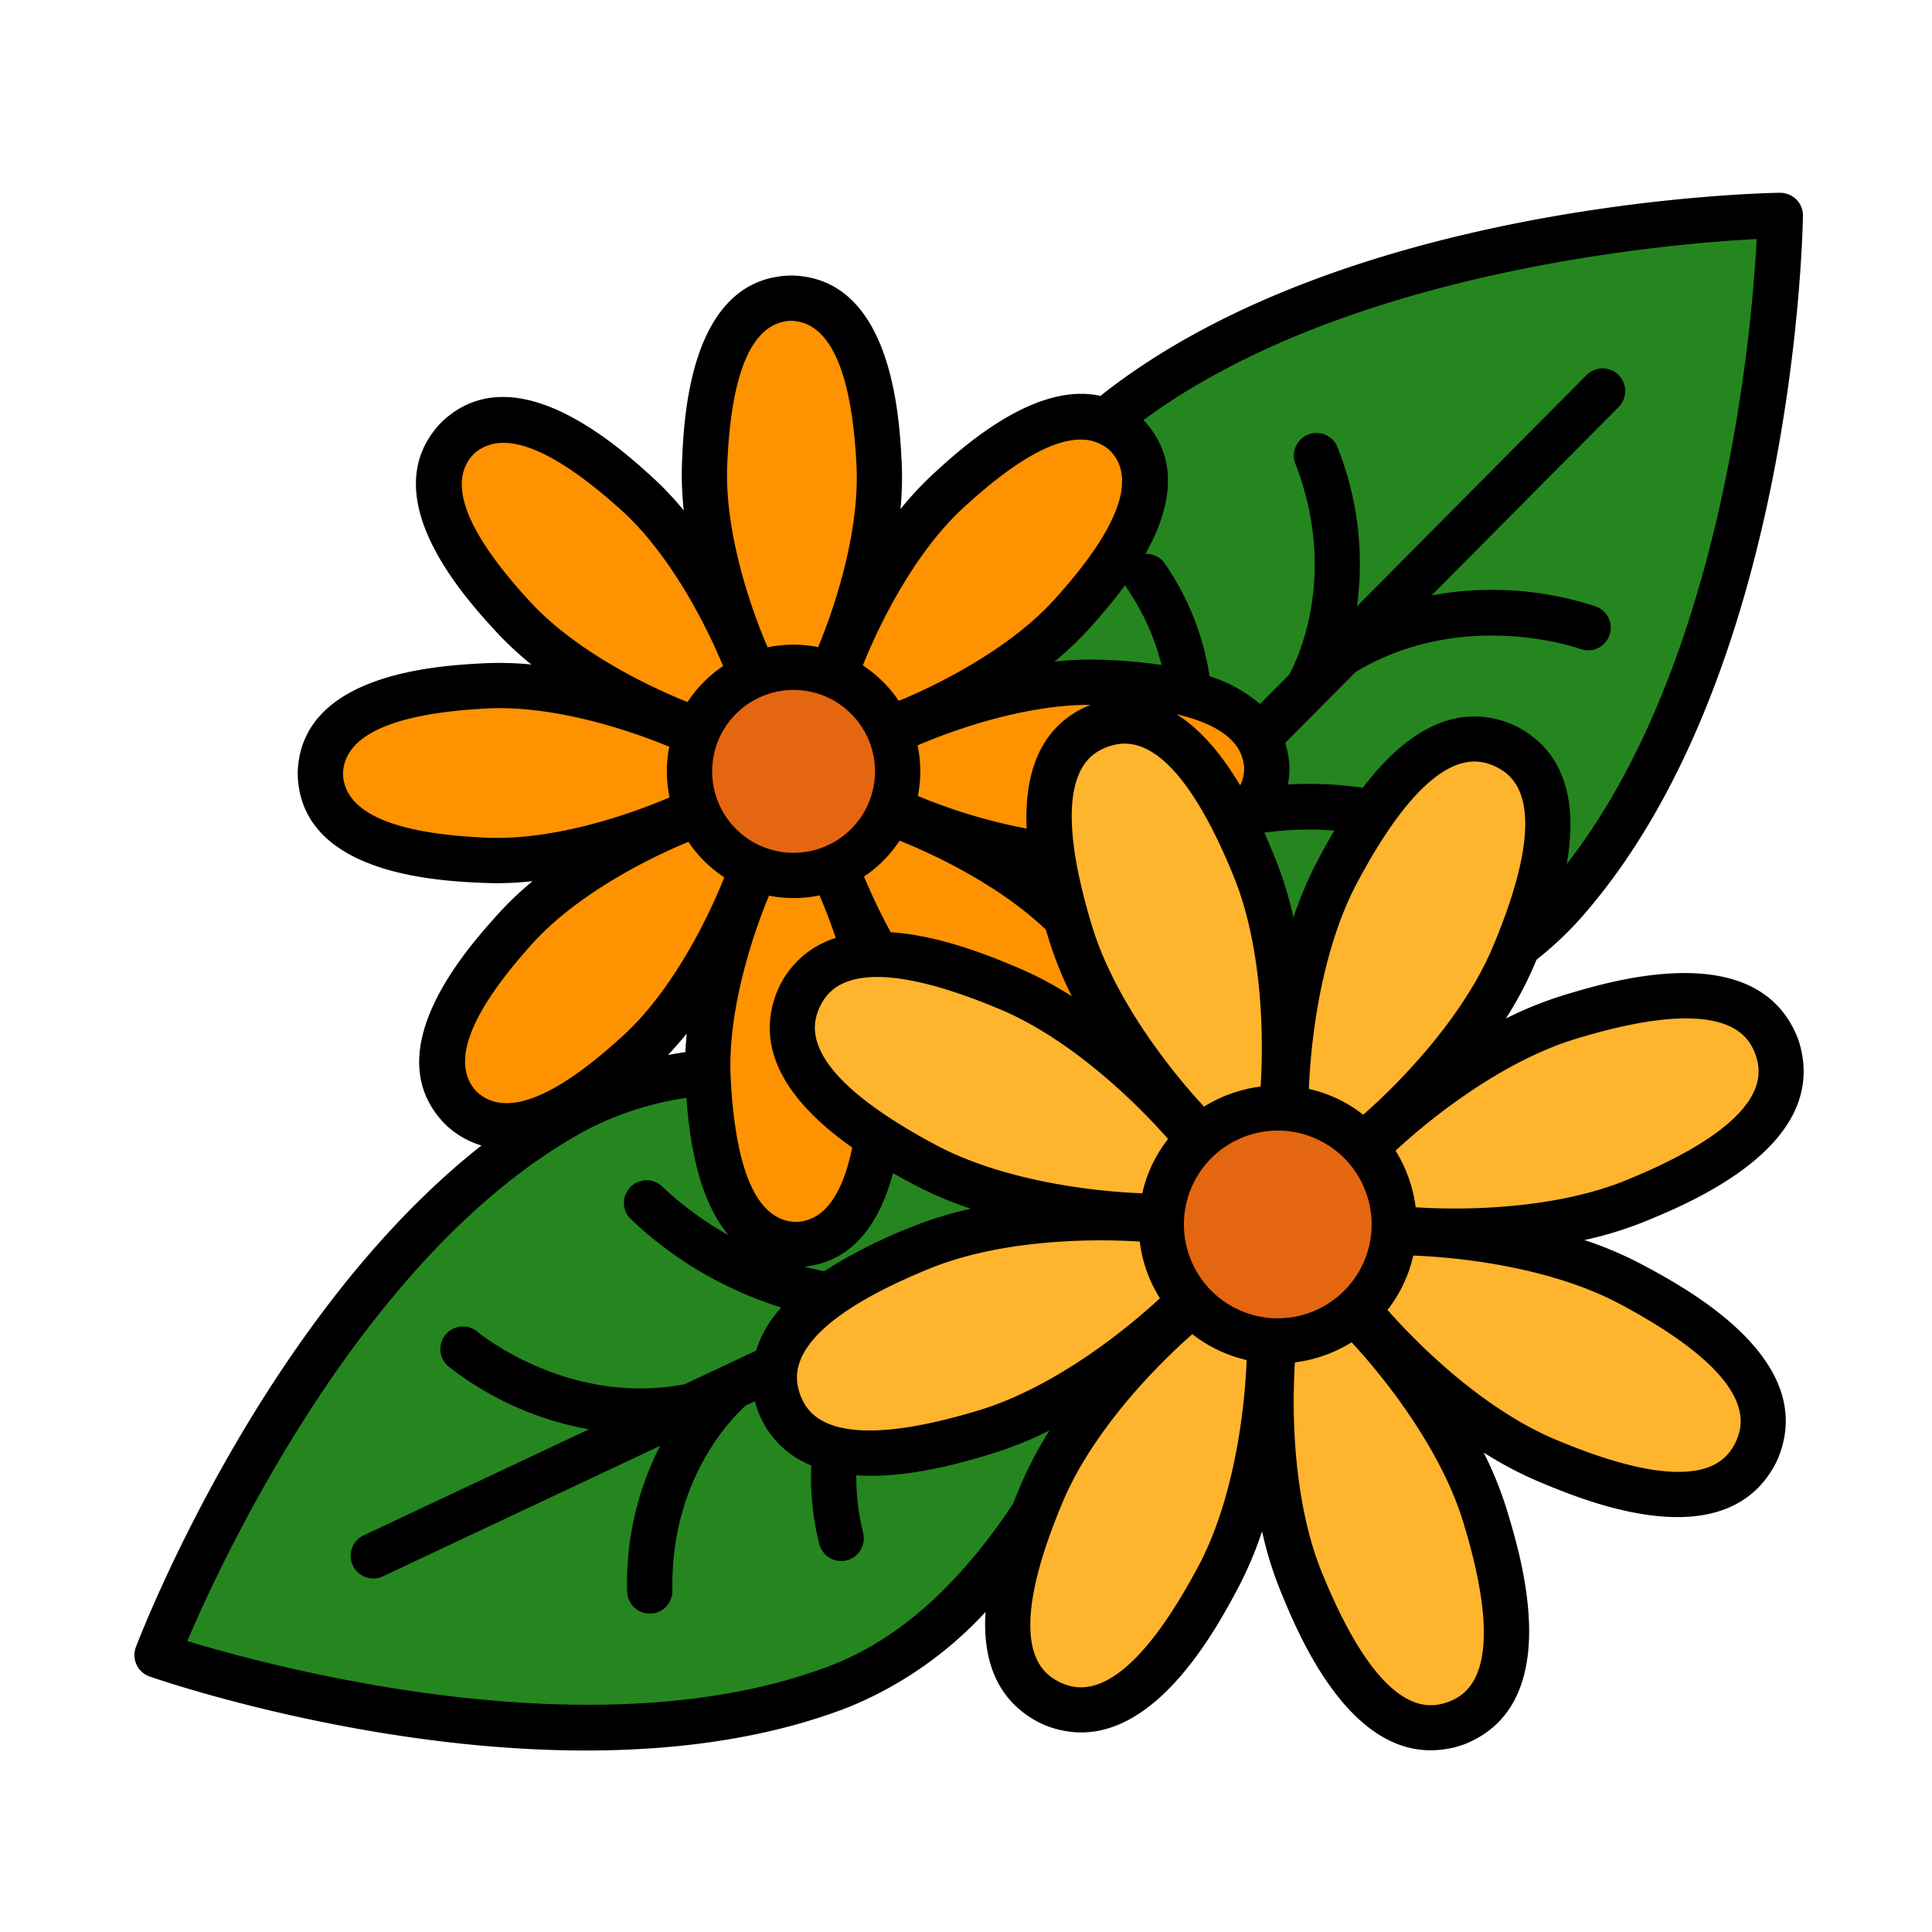 <svg xmlns="http://www.w3.org/2000/svg" width="60"
          height="60" x="0" y="0" viewBox="0 0 512 512" style="enable-background:new 0 0 512 512">
          <g>
            <path fill="#25861f"
              d="M414.171 238.341c55.287-63.118 57.026-181.857 57.026-181.857S352.459 58.223 289.34 113.51c-46.604 40.822-39.951 130.626-39.951 130.626l17.016 17.14 17.14 17.016s89.804 6.653 130.626-39.951zM151.159 294.025c-69.952 38.431-110.136 144-110.136 144s106.7 37.076 181.104 8.192c54.937-21.327 78.207-103.762 78.207-103.762l-9.633-20.857-9.785-20.786c-.001-.001-78.107-35.163-129.757-6.787z"
              opacity="1" data-original="#25861f"></path>
            <g fill="#ff9200">
              <path
                d="M336.227 202.578c-.787-14.05-15.175-21.62-45.04-22.803s-70.265 17.715-69.953 23.285l.008 1.393c-.249 5.573 40.361 24.013 70.211 22.494s44.152-9.252 44.78-23.31zM83.178 204.004c.628-14.058 14.93-21.791 44.78-23.31s70.46 16.92 70.211 22.494l.008 1.393c.312 5.569-40.087 24.467-69.953 23.285s-44.253-8.753-45.04-22.803zM210.948 330.342c14.05-.787 21.62-15.175 22.803-45.04s-17.715-70.265-23.285-69.953l-1.393.008c-5.573-.249-24.013 40.361-22.493 70.211s9.252 44.152 23.31 44.78zM209.521 77.293c14.058.628 21.791 14.93 23.31 44.78s-16.92 70.46-22.494 70.211l-1.393.008c-5.569.312-24.467-40.087-23.285-69.953s8.753-44.253 22.803-45.04z"
                fill="#ff9200" opacity="1" data-original="#ff9200"></path>
              <path
                d="M300.798 293.129c9.566-10.7 4.649-26.539-16.038-48.932s-63.455-37.901-67.247-33.66l-1 1.011c-4.199 3.84 11.791 46.43 34.416 66.863s38.518 25.171 49.11 15.485zM120.144 114.521c10.384-9.496 25.965-4.852 48.147 15.181s37.858 61.788 33.741 65.552l-.98.991c-3.718 4.159-45.647-11.046-65.929-33s-25.102-37.481-15.723-47.971zM121.159 294.126c10.491 9.378 26.018 4.558 47.972-15.724s37.158-62.211 33-65.929l-.991-.98c-3.764-4.117-45.52 11.56-65.552 33.741s-24.678 37.763-15.182 48.147zM299.004 114.259c9.496 10.384 4.852 25.965-15.181 48.147s-61.788 37.858-65.552 33.741l-.991-.98c-4.159-3.718 11.046-45.647 33-65.929s37.481-25.102 47.972-15.724z"
                fill="#ff9200" opacity="1" data-original="#ff9200"></path>
            </g>
            <circle cx="209.781" cy="203.748" r="27.576" fill="#e56610"></circle>
            <g fill="#ffb42e">
              <path
                d="M277.818 452.032c14.547 6.04 29.177-4.784 44.893-34.318s16.311-79.453 10.545-81.847l-1.408-.67c-5.497-2.961-43.837 29.013-56.822 59.845s-12.144 49.012 1.723 56.481zM399.294 196.25c13.867 7.47 14.708 25.649 1.723 56.481s-51.325 62.806-56.822 59.845l-1.408-.67c-5.767-2.394-5.171-52.313 10.545-81.847s30.346-40.357 44.893-34.318zM209.875 263.684c-6.04 14.547 4.784 29.177 34.318 44.893s79.453 16.311 81.847 10.545l.67-1.408c2.961-5.497-29.013-43.837-59.845-56.822s-49.012-12.144-56.481 1.723zM465.658 385.16c-7.47 13.867-25.649 14.708-56.481 1.723s-62.806-51.325-59.845-56.822l.67-1.408c2.394-5.767 52.313-5.171 81.847 10.545s40.357 30.346 34.318 44.893z"
                fill="#ffb42e"></path>
              <path
                d="M204.785 371.817c6.016 14.557 24.014 17.248 56.011 7.477s67.716-44.648 65.331-50.419l-.522-1.469c-1.793-5.98-51.513-10.482-82.496 2.138s-43.243 26.069-38.72 41.157zM471.654 277.073c4.523 15.087-7.736 28.536-38.72 41.157s-80.703 8.118-82.496 2.138l-.522-1.469c-2.385-5.77 33.334-40.648 65.331-50.419s49.995-7.08 56.011 7.477zM290.091 190.65c-14.557 6.016-17.248 24.014-7.477 56.011s44.648 67.716 50.419 65.331l1.469-.522c5.98-1.793 10.482-51.513-2.138-82.496s-26.069-43.243-41.157-38.72zM384.835 457.52c-15.087 4.523-28.536-7.736-41.157-38.72s-8.118-80.703-2.138-82.496l1.469-.522c5.77-2.385 40.648 33.334 50.419 65.331s7.08 49.995-7.477 56.011z"
                fill="#ffb42e"></path>
            </g>
            <circle cx="337.852" cy="323.805" r="30.858" fill="#e56610"></circle>
            <path
              d="M434.811 334.924a98.791 98.791 0 0 0-14.916-6.296 98.832 98.832 0 0 0 15.478-4.706c12.283-5.002 49.662-20.225 41.445-47.629a7.998 7.998 0 0 0-.094-.287l-.389-1.094c-.035-.094-.07-.189-.109-.281-10.928-26.443-49.527-14.652-62.209-10.777a98.624 98.624 0 0 0-14.943 6.067 98.684 98.684 0 0 0 7.56-14.245c.178-.421.37-.879.57-1.358a91.914 91.914 0 0 0 12.082-11.421c56.096-64.043 58.44-180.785 58.512-185.723a6.002 6.002 0 0 0-1.758-4.33 6.296 6.296 0 0 0-4.33-1.758c-4.796.07-115.08 2.289-180.09 53.829-17.62-3.932-37.31 14.229-44.619 20.981a85.596 85.596 0 0 0-8.373 9.044c.407-4.094.519-8.212.334-12.322-.609-11.977-2.463-48.422-28.576-49.592-.1-.004-.211-.002-.3-.006l-1.04.006a5.11 5.11 0 0 0-.303.01c-26.098 1.46-27.541 37.928-28.016 49.912a85.717 85.717 0 0 0 .474 12.315 85.546 85.546 0 0 0-8.476-8.949c-8.9-8.04-35.98-32.502-55.273-14.857-.076.068-.15.14-.223.213l-.729.738c-.068.07-.137.143-.201.215-17.422 19.486 7.342 46.293 15.48 55.104a85.82 85.82 0 0 0 9.044 8.375 85.347 85.347 0 0 0-12.322-.336c-11.977.609-48.422 2.465-49.592 28.578-.004.1-.006.201-.006.3l.006 1.037c0 .102.004.201.01.303 1.461 26.098 37.928 27.542 49.91 28.016.957.037 1.923.055 2.898.055a90.082 90.082 0 0 0 9.419-.529 85.65 85.65 0 0 0-8.949 8.476c-8.037 8.9-32.496 35.988-14.857 55.273.068.074.137.146.207.217l.738.73a23.372 23.372 0 0 0 9.301 5.349c-57.755 45.463-90.073 128.984-91.57 132.918a6 6 0 0 0 3.475 7.743c.054.021.109.04.163.059 3.16 1.098 57.369 19.613 115.617 19.611 23.586 0 47.84-3.037 69.627-11.494a101.418 101.418 0 0 0 36.275-25.227c-.729 11.548 2.185 22.84 13.807 29.102.09.049.184.096.275.14l1.051.498c.09.041.178.082.27.12a25.76 25.76 0 0 0 9.959 2.072c21.193 0 36.234-28.262 41.65-38.44a98.741 98.741 0 0 0 6.275-14.854 98.577 98.577 0 0 0 4.727 15.416c4.516 11.086 17.352 42.613 39.96 42.613a26.646 26.646 0 0 0 7.668-1.168c.096-.029.191-.061.287-.094l1.094-.389c.094-.035.189-.07.281-.109 26.44-10.928 14.65-49.525 10.777-62.209a98.624 98.624 0 0 0-6.067-14.943 98.586 98.586 0 0 0 14.245 7.56c7.109 2.994 22.672 9.549 37.117 9.549 10.385 0 20.193-3.389 25.867-13.92.049-.09.096-.184.14-.275l.498-1.051c.041-.09.082-.18.12-.27 10.974-26.416-24.654-45.375-36.363-51.605zm-17.289-59.594c40.393-12.336 45.824-.434 47.559 3.744l.285.807c1.295 4.336 4.604 16.994-34.52 32.928-17.373 7.076-39.928 8.135-55.682 7.136a37.11 37.11 0 0 0-5.333-15c11.587-10.721 29.749-24.136 47.691-29.615zm-21.946-24.31c-7.278 17.28-22.464 33.968-34.308 44.401a35.982 35.982 0 0 0-14.397-6.844c.615-15.772 3.972-38.086 12.781-54.64 14.475-27.203 24.91-32.123 31.121-32.123 1.779.022 3.535.412 5.156 1.145l.773.367c3.984 2.153 15.267 8.768-1.126 47.694zm-52.793-7.866a98.577 98.577 0 0 0-4.727-15.416 226.071 226.071 0 0 0-2.992-7.078 84.716 84.716 0 0 1 18.539-.544c-1.9 3.222-3.429 6.09-4.544 8.185a98.632 98.632 0 0 0-6.276 14.853zM465.545 63.34c-1.277 24.25-8.736 112.277-50.353 165.644 2.45-13.828 1.108-28.731-12.93-36.294a7.645 7.645 0 0 0-.271-.137l-1.049-.498a5.047 5.047 0 0 0-.273-.121c-16.508-6.854-30.108 4.493-39.507 16.826a101.036 101.036 0 0 0-19.855-.867c.206-1.121.338-2.254.395-3.392.004-.1.006-.201.006-.3l-.006-1.037a5.11 5.11 0 0 0-.01-.303 24.83 24.83 0 0 0-1.08-6.013l18.663-18.798c28.738-17.138 59.202-6.183 59.549-6.054a6.001 6.001 0 0 0 4.219-11.235 87.92 87.92 0 0 0-43.659-2.967l49.52-49.88a6 6 0 0 0-8.398-8.572l-.118.119-60.767 61.207a83.476 83.476 0 0 0-5.11-42.007 6 6 0 1 0-11.191 4.328c11.655 30.138-.126 53.012-1.646 55.758l-7.762 7.819a38.298 38.298 0 0 0-13.369-7.367 71.438 71.438 0 0 0-11.784-29.764 5.977 5.977 0 0 0-5.206-2.648c6.265-11.137 9.61-24.401-.28-35.218a8.523 8.523 0 0 0-.207-.217l-.031-.03c53.613-39.529 138.728-46.73 162.51-47.982zM272.073 219.582a146.276 146.276 0 0 1-28.827-8.643c.875-4.43.85-8.991-.074-13.411 12.288-5.271 30.113-10.807 45.848-10.742a5.098 5.098 0 0 0-.253.098c-14.007 5.789-17.284 19.344-16.694 32.698zm5.089 26.787c.299 1.003.578 1.918.824 2.725a98.613 98.613 0 0 0 6.067 14.942 98.586 98.586 0 0 0-14.245-7.56c-6.562-2.764-20.322-8.552-33.76-9.429a152.635 152.635 0 0 1-7.066-14.75 33.834 33.834 0 0 0 9.409-9.516c11.959 4.785 27.727 13.032 38.771 23.588zm-66.732-20.371h-.125c-11.916-.006-21.572-9.671-21.566-21.587.006-11.861 9.585-21.494 21.446-21.566h.125c11.916.006 21.572 9.671 21.566 21.587-.006 11.862-9.585 21.494-21.446 21.566zm-6.634 11.356c2.143.426 4.323.641 6.508.644h.191a33.62 33.62 0 0 0 6.695-.712 151.979 151.979 0 0 1 4.294 11.276 24.774 24.774 0 0 0-14.798 12.559l-.498 1.049c-.043.09-.084.182-.121.273-7.402 17.827 6.41 32.249 19.776 41.664-2.584 12.602-7.432 19.235-14.511 19.711l-.705.004c-10.014-.56-15.732-13.414-16.994-38.207-.824-16.235 4.783-35.299 10.163-48.261zm32.869 73.55a243.929 243.929 0 0 0 5.771 3.148 98.701 98.701 0 0 0 14.86 6.274 98.544 98.544 0 0 0-15.422 4.728 132.314 132.314 0 0 0-23.468 11.834 74.257 74.257 0 0 1-5.262-1.209c13.716-1.42 20.305-12.831 23.521-24.775zm9.735 25.264c17.363-7.073 39.9-8.136 55.652-7.14a36.172 36.172 0 0 0 5.342 15.024c-11.587 10.717-29.737 24.119-47.669 29.595-40.4 12.34-45.824.432-47.559-3.746l-.285-.809c-1.295-4.332-4.604-16.988 34.519-32.924zm58.928-27.51a37.1 37.1 0 0 0-2.62 7.583c-15.772-.616-38.084-3.974-54.635-12.782-37.293-19.846-32.709-32.098-30.979-36.277l.367-.773c2.152-3.984 8.766-15.268 47.691 1.127 17.28 7.278 33.97 22.465 44.403 34.309a36.864 36.864 0 0 0-4.227 6.813zm-15.865-63.068c-12.334-40.396-.434-45.824 3.746-47.559l.809-.285c4.33-1.293 16.988-4.605 32.926 34.52 7.078 17.375 8.137 39.929 7.137 55.683a37.11 37.11 0 0 0-15 5.333c-10.722-11.588-24.138-29.749-29.618-47.692zm22.298-56.323c11.455 2.668 17.487 7.386 17.941 14.127l.004.705a10.93 10.93 0 0 1-1.042 4.06c-4.318-7.281-9.926-14.523-16.903-18.892zm-12.984-33.169a62.555 62.555 0 0 1 9.033 20.115 141.967 141.967 0 0 0-16.029-1.368 85.963 85.963 0 0 0-12.333.488 85.647 85.647 0 0 0 8.966-8.49 144.84 144.84 0 0 0 9.793-11.82c.153.376.344.736.57 1.075zm-43.631-21.387c13.123-12.125 23.574-18.213 31.217-18.213a11.226 11.226 0 0 1 7.643 2.773l.5.494c6.688 7.479 1.643 20.609-14.998 39.033-10.898 12.066-28.351 21.585-41.322 26.945a33.83 33.83 0 0 0-9.52-9.404c5.213-13.03 14.535-30.594 26.48-41.628zm-62.426-11.289c.98-24.807 6.551-37.723 16.559-38.396l.707-.004c10.014.563 15.73 13.416 16.992 38.207.827 16.235-4.78 35.3-10.16 48.261a33.54 33.54 0 0 0-6.508-.644h-.19c-2.251.013-4.496.25-6.7.708-5.525-12.9-11.342-31.894-10.7-48.132zm-52.124 36.16c-16.848-18.236-22.041-31.309-15.437-38.86l.496-.504c7.473-6.678 20.604-1.639 39.029 15.002 12.06 10.892 21.575 28.331 26.936 41.3a33.874 33.874 0 0 0-9.424 9.531c-13.029-5.215-30.573-14.531-41.6-26.469zm-11.289 62.426c-24.807-.98-37.723-6.551-38.396-16.559l-.004-.705c.563-10.014 13.416-15.732 38.207-16.994 16.233-.836 35.291 4.77 48.25 10.152-.87 4.43-.844 8.99.079 13.41-12.888 5.524-31.866 11.338-48.136 10.696zm-2.697 67.566-.502-.496c-6.686-7.477-1.64-20.607 14.998-39.033 10.9-12.067 28.351-21.586 41.322-26.945a33.817 33.817 0 0 0 9.52 9.404c-5.212 13.031-14.535 30.594-26.48 41.631-18.236 16.844-31.304 22.037-38.858 15.439zm55.375-15.67a101.118 101.118 0 0 0-.342 4.914c-1.553.223-3.1.492-4.643.78a92.856 92.856 0 0 0 4.985-5.694zm86.485 124.604c-11.767 17.8-27.608 34.833-47.913 42.715-61.52 23.885-147.54.773-170.91-6.338 9.574-22.473 47.158-103.22 105.002-135a82.784 82.784 0 0 1 27.278-8.935c.694 9.978 2.752 26.417 11.152 36.396a88.413 88.413 0 0 1-17.491-12.809 6 6 0 0 0-8.582 8.386 101.852 101.852 0 0 0 40.045 23.575 31.152 31.152 0 0 0-6.707 11.447l-18.877 8.886c-31.047 5.91-54.59-13.629-54.917-13.904a6 6 0 0 0-7.806 9.113 84.251 84.251 0 0 0 37.336 16.74l-59.702 28.104a5.998 5.998 0 1 0 5.109 10.855l73.457-34.578a79.722 79.722 0 0 0-8.744 38.587 6 6 0 0 0 5.996 5.88c.041 0 .08 0 .121-.002a5.998 5.998 0 0 0 5.879-6.115v-.002c-.606-30.476 17.14-47.003 19.483-49.051l2.405-1.132c.112.451.204.897.342 1.355.029.098.06.191.094.287l.389 1.094c.035.094.07.189.109.281a24.831 24.831 0 0 0 13.983 14.009 72.339 72.339 0 0 0 2.114 20.839 6 6 0 0 0 11.656-2.848 61.881 61.881 0 0 1-1.839-15.384c1.296.091 2.6.143 3.911.143 12.797 0 25.938-4.012 32.383-5.98a98.613 98.613 0 0 0 14.942-6.067 98.586 98.586 0 0 0-7.56 14.245c-.595 1.422-1.337 3.191-2.138 5.208zm49.124 16.531c-19.85 37.303-32.1 32.703-36.28 30.979l-.775-.369c-3.984-2.152-15.26-8.771 1.131-47.689 7.278-17.28 22.462-33.967 34.306-44.4a36.525 36.525 0 0 0 14.399 6.861c-.617 15.77-3.974 38.072-12.78 54.62zm10.352-68.092c-12.403-5.897-17.677-20.733-11.78-33.136s20.733-17.677 33.136-11.78 17.677 20.733 11.78 33.136a24.868 24.868 0 0 1-14.128 12.753 24.724 24.724 0 0 1-19.008-.973zm56.092 103.998-.807.285c-4.344 1.291-16.994 4.602-32.928-34.52-7.074-17.367-8.137-39.909-7.14-55.66a37.14 37.14 0 0 0 15.024-5.333c10.717 11.588 24.119 29.738 29.594 47.669 12.339 40.397.436 45.825-3.743 47.559zm76.115-69.148-.369.775c-2.152 3.984-8.764 15.262-47.691-1.131-17.271-7.275-33.952-22.45-44.386-34.291a36.813 36.813 0 0 0 4.212-6.832h.002a36.7 36.7 0 0 0 2.615-7.582c15.772.615 38.085 3.972 54.639 12.781 37.298 19.85 32.705 32.103 30.978 36.28z"
              fill="#000000"></path>
          </g>
        </svg>